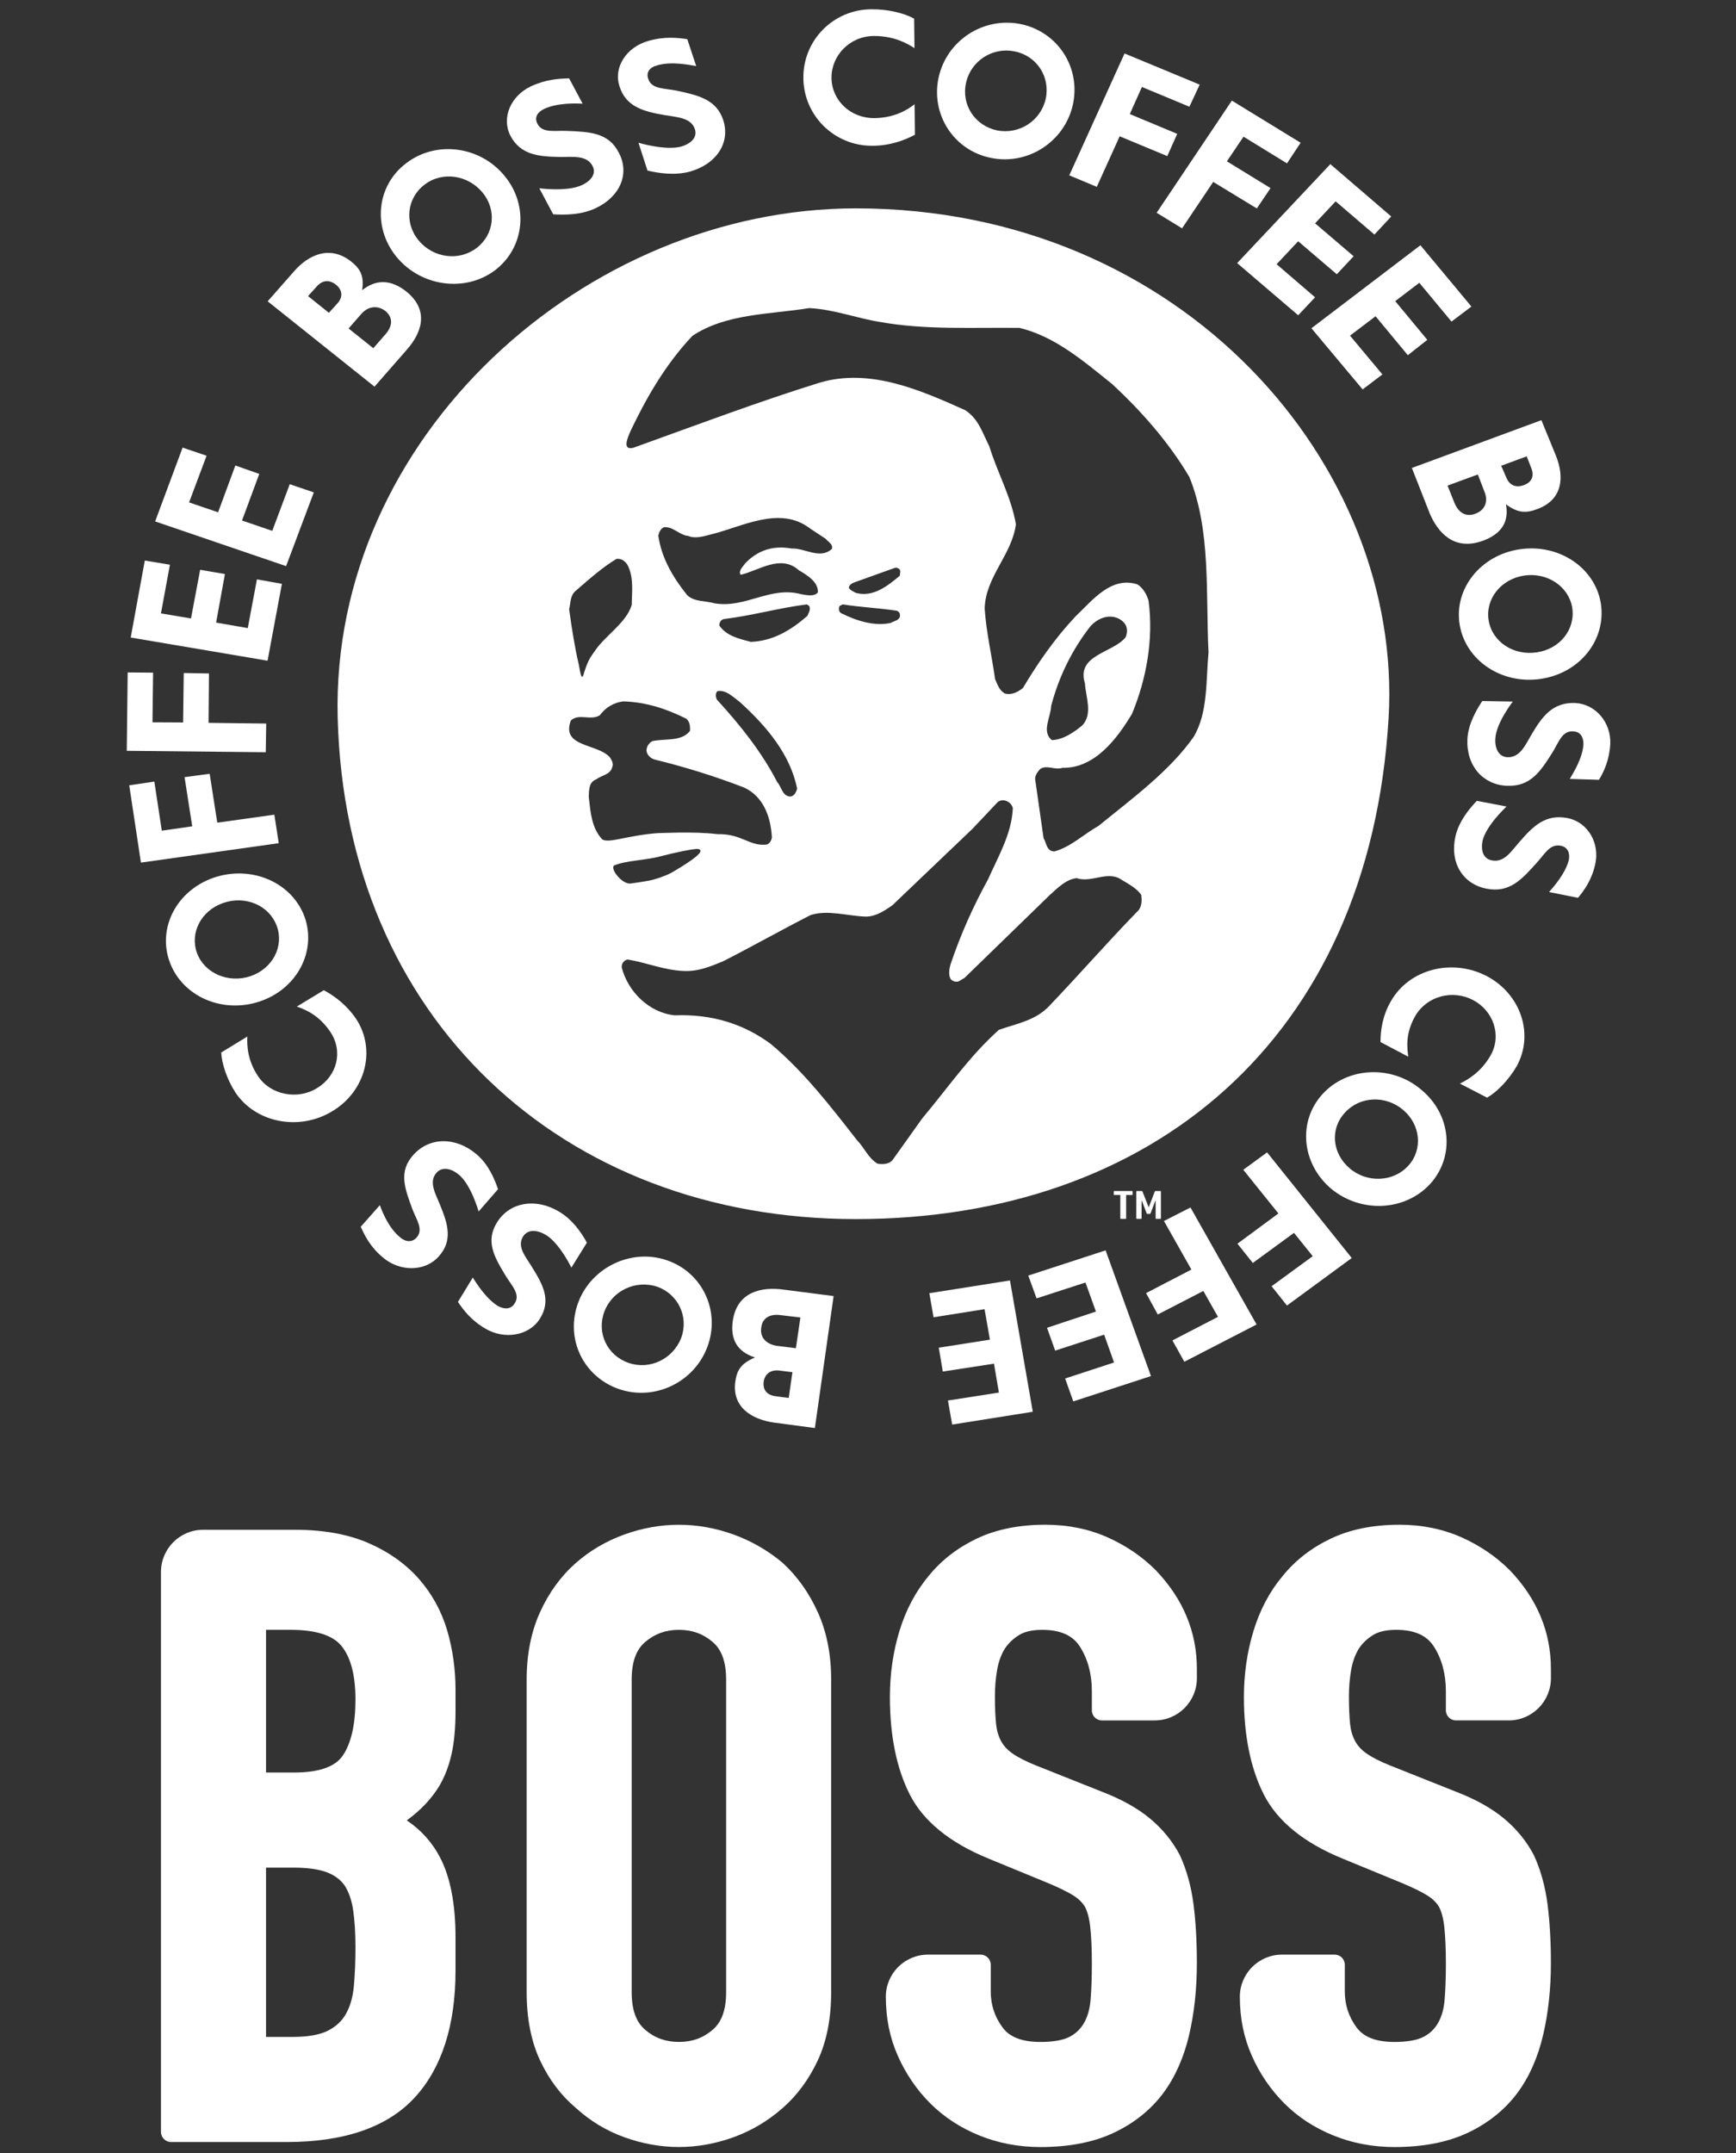<svg fill="#fff" width="146px" height="181px" viewBox="0 0 146 181" xmlns="http://www.w3.org/2000/svg">
<rect x="0" y="0" width="146" height="181" fill="#333333" stroke="none"/>
<path fill="#FFF" d="M95.565,100.151c0-0.021,0.018-0.034,0.046-0.034h0.398c0.041,0,0.064,0.01,0.073,0.034l0.517,1.318h0.018
l0.504-1.318c0.009-0.024,0.032-0.034,0.073-0.034h0.394c0.027,0,0.046,0.013,0.046,0.034v2.272c0,0.021-0.018,0.035-0.046,0.035
h-0.353c-0.027,0-0.045-0.014-0.045-0.035v-1.48h-0.028l-0.403,1.064c-0.009,0.02-0.027,0.034-0.06,0.034h-0.201
c-0.032,0-0.05-0.014-0.059-0.034l-0.403-1.064h-0.027v1.48c0,0.021-0.018,0.035-0.046,0.035h-0.352
c-0.027,0-0.046-0.014-0.046-0.035V100.151z"/>
<path fill="#FFF" d="M94.264,102.458c-0.027,0-0.046-0.014-0.046-0.035v-1.951c0-0.014-0.009-0.021-0.027-0.021h-0.476
c-0.028,0-0.046-0.014-0.046-0.035v-0.265c0-0.021,0.018-0.034,0.046-0.034h1.497c0.027,0,0.046,0.013,0.046,0.034v0.265
c0,0.021-0.018,0.035-0.046,0.035h-0.476c-0.018,0-0.027,0.007-0.027,0.021v1.951c0,0.021-0.018,0.035-0.046,0.035H94.264z"/>
<path fill="#FFF" d="M129.006,155.956
c-0.611-1.17-1.457-2.209-2.516-3.09c-1.048-0.872-2.422-1.637-4.074-2.268l-5.45-2.168c-0.868-0.346-1.551-0.69-2.033-1.028
c-0.423-0.291-0.745-0.639-0.96-1.036c-0.225-0.409-0.368-0.891-0.427-1.428c-0.065-0.616-0.099-1.409-0.099-2.355
c0-0.783,0.066-1.544,0.196-2.262c0.119-0.658,0.339-1.253,0.637-1.738c0.308-0.46,0.703-0.836,1.204-1.147
c0.469-0.286,1.119-0.432,1.935-0.432c1.523,0,2.559,0.455,3.164,1.393c0.674,1.043,1.017,2.31,1.017,3.766v1.604
c0,0.471,0.381,0.852,0.852,0.852h4.437c1.955,0,3.546-1.592,3.546-3.55l-0.002-0.791c0-3.104-1.161-5.889-3.465-8.292
c-1.141-1.14-2.508-2.069-4.065-2.763c-1.573-0.699-3.324-1.053-5.205-1.053c-2.211,0-4.156,0.393-5.781,1.168
c-1.621,0.772-2.979,1.826-4.025,3.119c-1.096,1.296-1.927,2.854-2.47,4.635c-0.535,1.75-0.807,3.62-0.807,5.561
c0,3.245,0.56,5.997,1.665,8.178c1.14,2.253,3.368,4.07,6.623,5.4l5.093,2.095c0.87,0.368,1.53,0.693,2.022,0.994
c0.427,0.259,0.759,0.581,0.988,0.938c0.223,0.406,0.378,0.982,0.46,1.71c0.089,0.807,0.135,1.856,0.135,3.121
c0,1.104-0.035,2.104-0.104,2.977c-0.06,0.779-0.246,1.446-0.553,1.982c-0.293,0.512-0.694,0.896-1.223,1.17
c-0.552,0.284-1.374,0.429-2.441,0.429c-1.546,0-2.591-0.4-3.193-1.224c-0.664-0.905-0.987-1.896-0.987-3.027v-2.238
c0-0.471-0.381-0.852-0.852-0.852h-4.424c-1.958,0-3.551,1.585-3.551,3.534c0,1.811,0.33,3.437,1.009,4.969
c0.667,1.511,1.585,2.855,2.728,3.998c1.148,1.15,2.537,2.059,4.126,2.7c1.59,0.646,3.32,0.975,5.145,0.975
c2.395,0,4.468-0.403,6.164-1.2c1.706-0.806,3.106-1.928,4.164-3.339c0.997-1.343,1.728-2.988,2.172-4.891
c0.434-1.851,0.652-3.88,0.652-6.032c0-1.822-0.096-3.493-0.285-4.968C129.948,158.551,129.571,157.187,129.006,155.956z"/>
<path fill="#FFF" d="M93.129,129.222c-1.573-0.699-3.324-1.053-5.205-1.053c-2.213,0-4.158,0.393-5.782,1.168
c-1.625,0.774-2.983,1.829-4.024,3.119c-1.096,1.298-1.927,2.856-2.47,4.634c-0.535,1.747-0.807,3.618-0.807,5.562
c0,3.242,0.56,5.993,1.663,8.178c1.142,2.254,3.371,4.071,6.623,5.4l5.094,2.095c0.869,0.368,1.53,0.692,2.022,0.993
c0.426,0.259,0.759,0.582,0.986,0.936c0.226,0.415,0.38,0.992,0.46,1.715c0.091,0.81,0.137,1.859,0.137,3.12
c0,1.104-0.035,2.104-0.104,2.978c-0.059,0.776-0.245,1.443-0.553,1.981c-0.293,0.512-0.694,0.896-1.221,1.17
c-0.555,0.284-1.377,0.429-2.444,0.429c-1.545,0-2.589-0.4-3.192-1.223c-0.666-0.909-0.989-1.9-0.989-3.028v-2.238
c0-0.471-0.381-0.852-0.852-0.852h-4.423c-1.957,0-3.549,1.585-3.549,3.534c0,1.812,0.329,3.437,1.007,4.97
c0.668,1.509,1.585,2.854,2.728,3.999c1.156,1.151,2.545,2.06,4.127,2.698c1.591,0.646,3.322,0.975,5.144,0.975
c2.397,0,4.472-0.403,6.165-1.2c1.706-0.805,3.106-1.927,4.165-3.34c0.999-1.349,1.729-2.994,2.173-4.89
c0.432-1.845,0.65-3.874,0.65-6.032c0-1.852-0.097-3.522-0.287-4.967c-0.195-1.496-0.571-2.86-1.137-4.096
c-0.61-1.168-1.457-2.207-2.518-3.09c-1.047-0.872-2.421-1.636-4.074-2.268l-5.45-2.168c-0.871-0.348-1.554-0.692-2.033-1.028
c-0.422-0.291-0.745-0.639-0.961-1.034c-0.224-0.41-0.366-0.891-0.425-1.43c-0.065-0.623-0.1-1.415-0.1-2.355
c0-0.782,0.066-1.543,0.195-2.261c0.12-0.661,0.341-1.256,0.638-1.738c0.309-0.461,0.704-0.838,1.206-1.148
c0.467-0.286,1.117-0.432,1.933-0.432c1.523,0,2.559,0.455,3.164,1.393c0.674,1.043,1.017,2.31,1.017,3.766v1.604
c0,0.471,0.381,0.852,0.852,0.852h4.438c1.954,0,3.543-1.592,3.543-3.548v-0.793c0-3.103-1.161-5.889-3.464-8.292
C96.055,130.845,94.688,129.916,93.129,129.222z"/>
<path fill="#FFF" d="M65.823,131.375c-1.229-1.034-2.621-1.836-4.139-2.386c-3.03-1.09-6.157-1.087-9.175,0.001
c-1.521,0.549-2.894,1.354-4.084,2.397c-1.25,1.103-2.262,2.492-3.007,4.132c-0.747,1.642-1.125,3.548-1.125,5.663v26.283
c0,2.21,0.38,4.143,1.13,5.742c0.749,1.598,1.764,2.941,2.99,3.971c1.196,1.098,2.574,1.932,4.097,2.48
c1.508,0.545,3.051,0.821,4.588,0.821c1.533,0,3.077-0.276,4.587-0.821c1.519-0.548,2.916-1.379,4.15-2.467
c1.204-1.053,2.192-2.394,2.937-3.984c0.75-1.602,1.13-3.533,1.13-5.742v-26.283c0-2.114-0.379-4.02-1.126-5.663
C68.035,133.887,67.05,132.5,65.823,131.375z M61.068,141.183v26.283c0,1.477-0.371,2.511-1.133,3.161
c-0.801,0.686-1.729,1.019-2.837,1.019c-1.108,0-2.036-0.333-2.837-1.02c-0.764-0.65-1.135-1.685-1.135-3.16v-26.283
c0-1.476,0.372-2.509,1.136-3.16c0.803-0.686,1.73-1.019,2.836-1.019c1.105,0,2.033,0.334,2.837,1.019
C60.698,138.673,61.068,139.707,61.068,141.183z"/>
<path fill="#FFF" d="M35.23,132.723c-1.103-1.254-2.532-2.269-4.248-3.015c-1.705-0.74-3.783-1.115-6.177-1.115h-7.724
c-1.955,0-3.544,1.592-3.544,3.548v47.067c0,0.471,0.381,0.852,0.852,0.852h9.717c4.887,0,8.521-1.27,10.801-3.773
c2.258-2.479,3.403-6.059,3.403-10.639v-2.795c0-2.778-0.432-5.026-1.284-6.682c-0.658-1.279-1.603-2.335-2.816-3.15
c1.154-0.835,2.066-1.796,2.722-2.871c0.463-0.775,0.814-1.683,1.043-2.697c0.223-0.99,0.335-2.205,0.335-3.612v-1.817
c0-1.693-0.234-3.36-0.697-4.959C37.132,135.436,36.331,133.975,35.23,132.723z M22.373,156.993h2.293
c1.197,0,2.153,0.134,2.841,0.399c0.637,0.243,1.127,0.613,1.474,1.096c0.353,0.553,0.593,1.239,0.714,2.043
c0.133,0.881,0.2,1.943,0.2,3.159c0,1.192-0.046,2.295-0.136,3.278c-0.083,0.903-0.306,1.682-0.664,2.316
c-0.336,0.6-0.827,1.061-1.498,1.407c-0.688,0.354-1.699,0.534-3.002,0.534h-2.222V156.993z M28.821,147.586
c-0.644,0.938-2.019,1.413-4.086,1.413h-2.362v-11.995h2.082c2.1,0,3.536,0.458,4.268,1.36c0.778,0.958,1.172,2.471,1.172,4.496
C29.895,144.957,29.534,146.547,28.821,147.586z"/>
<path fill="#FFF" d="M65.885,108.403l4.223,0.545l-1.576,11.092l-3.354-0.444c-1.941-0.261-3.629-1.285-3.339-3.456
c0.137-0.953,0.462-1.526,1.657-2.03c-1.521-0.487-2.078-1.54-1.871-3.059C61.976,108.548,64.091,108.158,65.885,108.403
 M65.256,117.371l1.076,0.141l0.312-2.165l-1.081-0.135c-0.718-0.101-1.237,0.265-1.337,0.928
C64.143,116.824,64.485,117.277,65.256,117.371 M65.344,113.133l1.592,0.199l0.378-2.584l-1.633-0.194
c-0.971-0.141-1.571,0.268-1.659,1.039C63.892,112.424,64.449,113.001,65.344,113.133"/>
<path fill="#FFF" d="M52.026,116.755c-3.003-1.054-4.52-4.276-3.391-7.276c1.113-2.969,4.482-4.567,7.467-3.535
c3.002,1.033,4.51,4.302,3.386,7.285C58.36,116.224,55.022,117.802,52.026,116.755 M57.283,112.479
c0.666-1.769-0.24-3.682-1.997-4.313c-1.826-0.61-3.787,0.324-4.458,2.084c-0.67,1.779,0.225,3.689,2.035,4.314
C54.631,115.18,56.586,114.251,57.283,112.479"/>
<path fill="#FFF" d="M49.358,104.459l-1.304,2.099c0,0-0.988-2.058-2.159-2.759c-0.75-0.437-1.505-0.47-1.893,0.124
c-0.584,0.89,0.275,1.794,0.769,2.635c0.912,1.468,1.608,2.774,0.618,4.315c-0.91,1.432-2.985,1.747-4.559,0.816
c-1.244-0.727-1.852-1.574-2.316-2.251l1.247-2.043c0.318,0.483,1.098,1.758,2.123,2.395c0.568,0.303,1.104,0.265,1.399-0.226
c0.514-0.768-0.259-1.503-0.744-2.304c-0.966-1.589-1.753-2.927-0.711-4.55c1.048-1.638,3.188-2.045,5.173-0.871
C48.15,102.512,48.911,103.634,49.358,104.459"/>
<path fill="#FFF" d="M41.885,99.966l-1.634,1.875c0,0-0.608-2.206-1.643-3.083c-0.651-0.545-1.414-0.716-1.898-0.175
c-0.697,0.783-0.048,1.82,0.307,2.722c0.656,1.592,1.091,3.002-0.152,4.348c-1.158,1.262-3.249,1.249-4.649,0.063
c-1.091-0.911-1.539-1.846-1.877-2.593l1.607-1.818c0.197,0.546,0.739,1.922,1.691,2.694c0.462,0.409,1.009,0.46,1.394,0.036
c0.624-0.698-0.02-1.507-0.35-2.399c-0.633-1.726-1.205-3.164,0.114-4.59c1.34-1.459,3.513-1.51,5.269-0.027
C41.079,97.863,41.594,99.111,41.885,99.966"/>
<path fill="#FFF" d="M27.229,83.239c0.874,0.46,1.918,1.221,2.73,2.422c1.685,2.581,0.801,6.056-2,7.741
c-2.8,1.709-6.466,0.98-8.168-1.578c-0.726-1.129-1.141-2.437-1.184-3.351l2.194-1.341c-0.036,0.736,0,1.972,0.894,3.324
c1.065,1.613,3.355,2.008,4.951,1.021c1.7-1.017,2.235-3.08,1.143-4.723c-0.951-1.434-2.152-1.91-2.828-2.141L27.229,83.239z"/>
<path fill="#FFF" d="M14.29,80.91c-1.092-2.887,0.568-6.064,3.697-7.136c3.148-1.066,6.542,0.381,7.619,3.271
c1.041,2.868-0.587,6.059-3.729,7.125C18.741,85.244,15.362,83.781,14.29,80.91 M21.082,82.052c1.851-0.64,2.829-2.515,2.19-4.229
c-0.63-1.708-2.621-2.569-4.488-1.924c-1.863,0.642-2.845,2.51-2.211,4.229C17.209,81.828,19.236,82.683,21.082,82.052"/>
<polygon fill="#FFF" points="10.868,66.013 12.98,65.703 13.607,69.827 16.167,69.461 15.522,65.327 17.634,65.045 18.273,69.154
23.073,68.482 23.443,70.877 11.852,72.511 "/>
<polygon fill="#FFF" points="10.738,56.524 12.875,56.543 12.824,60.718 15.399,60.731 15.454,56.573 17.576,56.612 17.539,60.762
22.388,60.822 22.351,63.233 10.661,63.113 "/>
<polygon fill="#FFF" points="12.178,47.119 14.29,47.47 13.536,51.563 16.063,51.988 16.833,47.896 18.917,48.256 18.175,52.335
20.838,52.799 21.608,48.702 23.708,49.077 22.502,55.54 10.993,53.591 "/>
<polygon fill="#FFF" points="15.357,37.627 17.375,38.308 15.902,42.233 18.341,43.065 19.793,39.13 21.805,39.838 20.354,43.756
22.898,44.623 24.368,40.702 26.392,41.39 24.061,47.589 13.047,43.831 "/>
<path fill="#FFF" d="M34.234,29.372l-2.737,3.131l-8.986-7.175l2.18-2.475c1.246-1.453,3.057-2.276,4.847-0.866
c0.764,0.616,1.097,1.191,0.92,2.408c1.207-0.968,2.465-0.877,3.717,0.111C36.179,26.139,35.405,28.037,34.234,29.372 M26.63,24.09
l-0.721,0.801l1.752,1.403l0.723-0.797c0.484-0.541,0.41-1.137-0.137-1.569C27.698,23.49,27.114,23.539,26.63,24.09 M30.339,26.442
l-1.023,1.17l2.079,1.659l1.05-1.202c0.614-0.723,0.577-1.419-0.036-1.929C31.712,25.614,30.912,25.757,30.339,26.442"/>
<path fill="#FFF" d="M34.192,13.697c2.507-1.903,6.185-1.416,8.234,1.08c2.071,2.484,1.7,6.051-0.807,7.951
c-2.509,1.873-6.198,1.363-8.254-1.113C31.301,19.113,31.665,15.577,34.192,13.697 M35.206,20.205
c1.222,1.491,3.402,1.771,4.872,0.643c1.494-1.131,1.717-3.206,0.494-4.675c-1.221-1.466-3.379-1.798-4.866-0.651
C34.225,16.638,33.975,18.734,35.206,20.205"/>
<path fill="#FFF" d="M46.524,18.016l-1.166-2.189c0,0,2.35,0.317,3.59-0.27c0.786-0.369,1.211-0.972,0.894-1.589
c-0.485-0.965-1.722-0.756-2.777-0.774c-1.764-0.032-3.288-0.167-4.136-1.779c-0.778-1.509,0.021-3.352,1.717-4.156
c1.288-0.595,2.34-0.65,3.218-0.671l1.134,2.125c-0.598-0.025-2.138-0.076-3.25,0.448c-0.568,0.28-0.823,0.73-0.547,1.25
c0.421,0.809,1.462,0.546,2.466,0.594c1.914,0.075,3.512,0.13,4.374,1.828c0.927,1.728,0.151,3.681-1.94,4.665
C48.884,18.074,47.506,18.074,46.524,18.016"/>
<path fill="#FFF" d="M54.455,14.339l-0.76-2.34c0,0,2.247,0.681,3.589,0.323c0.842-0.248,1.372-0.778,1.163-1.442
c-0.312-1.011-1.553-1.027-2.584-1.211c-1.752-0.298-3.245-0.707-3.765-2.428c-0.525-1.601,0.608-3.292,2.423-3.799
c1.363-0.396,2.44-0.271,3.281-0.151l0.75,2.264c-0.583-0.103-2.091-0.411-3.267-0.065c-0.633,0.156-0.971,0.587-0.764,1.141
c0.264,0.864,1.342,0.788,2.309,0.973c1.862,0.4,3.427,0.727,4.005,2.521c0.583,1.858-0.541,3.64-2.778,4.289
C56.764,14.776,55.396,14.56,54.455,14.339"/>
<path fill="#FFF" d="M76.945,11.328c-0.858,0.46-2.098,0.926-3.571,0.926c-3.203,0.026-5.789-2.538-5.809-5.7
c-0.031-3.177,2.527-5.757,5.71-5.773c1.383-0.015,2.751,0.315,3.605,0.786l0.029,2.48c-0.649-0.421-1.75-1.032-3.438-1.022
c-2.017,0.021-3.555,1.654-3.541,3.514c0.011,1.874,1.576,3.405,3.61,3.39c1.768-0.023,2.85-0.756,3.38-1.168L76.945,11.328z"/>
<path fill="#FFF" d="M85.846,2.025c3.124,0.651,5.07,3.661,4.384,6.774c-0.687,3.102-3.786,5.125-6.907,4.47
c-3.131-0.631-5.066-3.679-4.38-6.773C79.64,3.377,82.724,1.393,85.846,2.025 M81.252,6.939c-0.432,1.87,0.749,3.628,2.59,4.019
c1.862,0.376,3.672-0.791,4.099-2.624c0.41-1.865-0.734-3.643-2.611-4.014C83.477,3.938,81.663,5.111,81.252,6.939"/>
<polygon fill="#FFF" points="100.895,7.114 100.031,8.972 96.037,7.311 95.018,9.588 99.007,11.253 98.17,13.122 94.166,11.458
92.241,15.707 89.927,14.74 94.576,4.495 "/>
<polygon fill="#FFF" points="109.383,11.999 108.237,13.733 104.582,11.489 103.183,13.561 106.854,15.813 105.701,17.522
102.033,15.291 99.413,19.194 97.276,17.886 103.6,8.457 "/>
<polygon fill="#FFF" points="117.006,18.198 115.591,19.717 112.328,16.924 110.6,18.773 113.843,21.54 112.425,23.053
109.179,20.281 107.364,22.21 110.6,24.992 109.179,26.501 104.047,22.117 111.884,13.798 "/>
<polygon fill="#FFF" points="123.747,25.768 122.072,27.032 119.366,23.773 117.34,25.313 120.038,28.568 118.4,29.858
115.687,26.584 113.537,28.214 116.262,31.475 114.599,32.734 110.292,27.593 119.459,20.616 "/>
<path fill="#FFF" d="M120.246,43.169l-1.505-3.832l10.892-4.018l1.224,2.99c0.711,1.771,0.586,3.691-1.562,4.481
c-0.935,0.356-1.639,0.356-2.641-0.401c0.279,1.509-0.402,2.486-1.919,3.06C122.29,46.346,120.934,44.767,120.246,43.169
 M128.775,39.328l-0.378-0.968l-2.144,0.791l0.427,0.983c0.254,0.649,0.805,0.896,1.467,0.649
C128.833,40.539,129.056,40.017,128.775,39.328 M124.84,41.317l-0.552-1.431l-2.548,0.934l0.586,1.462
c0.359,0.868,1.01,1.193,1.764,0.897C124.916,42.869,125.178,42.129,124.84,41.317"/>
<path fill="#FFF" d="M134.63,50.702c0.479,3.026-1.706,5.861-5.032,6.363c-3.261,0.497-6.325-1.514-6.835-4.535
c-0.509-3.011,1.742-5.864,5.024-6.353C131.069,45.675,134.121,47.685,134.63,50.702 M128.166,48.385
c-1.955,0.307-3.26,1.976-2.969,3.767c0.296,1.805,2.106,2.989,4.063,2.682c1.938-0.284,3.26-1.943,2.963-3.769
C131.921,49.277,130.102,48.086,128.166,48.385"/>
<path fill="#FFF" d="M124.661,58.928l2.569,0.045c0,0-1.43,1.828-1.472,3.161c-0.035,0.828,0.304,1.483,1.026,1.519
c1.097,0.033,1.529-1.102,2.05-1.96c0.874-1.473,1.747-2.661,3.628-2.6c1.738,0.086,3.037,1.638,2.964,3.437
c-0.078,1.373-0.519,2.297-0.95,3.022l-2.454-0.076c0.28-0.487,1.087-1.747,1.149-2.93c0-0.612-0.276-1.058-0.901-1.069
c-0.92-0.043-1.2,0.973-1.705,1.771c-0.998,1.579-1.83,2.89-3.84,2.807c-1.99-0.091-3.41-1.664-3.315-3.903
C123.471,60.866,124.158,59.693,124.661,58.928"/>
<path fill="#FFF" d="M124.203,67.32l2.501,0.476c0,0-1.71,1.573-2.018,2.876c-0.159,0.812,0.048,1.514,0.772,1.649
c1.065,0.226,1.668-0.811,2.344-1.563c1.145-1.328,2.201-2.356,4.052-1.984c1.705,0.352,2.699,2.104,2.308,3.864
c-0.3,1.352-0.91,2.174-1.451,2.835l-2.433-0.487c0.378-0.434,1.384-1.563,1.663-2.704c0.111-0.593-0.103-1.077-0.679-1.189
c-0.937-0.189-1.379,0.752-2.04,1.454c-1.253,1.399-2.289,2.545-4.228,2.151c-1.992-0.399-3.083-2.206-2.59-4.384
C122.685,69.055,123.538,68.017,124.203,67.32"/>
<path fill="#FFF" d="M116.102,87.595c-0.005-0.95,0.161-2.211,0.884-3.448c1.529-2.676,5.122-3.618,8.051-2.096
c2.885,1.52,3.998,4.908,2.511,7.589c-0.671,1.147-1.659,2.163-2.483,2.629l-2.286-1.182c0.692-0.34,1.789-0.976,2.59-2.382
c0.947-1.687,0.218-3.746-1.487-4.644c-1.732-0.897-3.891-0.336-4.869,1.363c-0.842,1.479-0.67,2.726-0.571,3.405L116.102,87.595z"
/>
<path fill="#FFF" d="M120.284,99.517c-2.113,2.298-5.81,2.487-8.328,0.411c-2.495-2.112-2.83-5.655-0.732-7.957
c2.095-2.297,5.829-2.478,8.304-0.372C122.061,93.694,122.367,97.213,120.284,99.517 M117.994,93.291
c-1.481-1.252-3.651-1.133-4.883,0.236c-1.286,1.389-1.067,3.453,0.41,4.693c1.466,1.243,3.673,1.145,4.921-0.233
C119.685,96.629,119.473,94.529,117.994,93.291"/>
<polygon fill="#FFF" points="108.237,109.744 106.943,108.121 110.402,105.596 108.826,103.634 105.363,106.165 104.072,104.545
107.515,102.003 104.562,98.332 106.563,96.869 113.683,105.749 "/>
<polygon fill="#FFF" points="99.605,114.469 98.603,112.676 102.434,110.695 101.203,108.518 97.37,110.496 96.386,108.699
100.198,106.72 97.89,102.637 100.121,101.502 105.68,111.337 "/>
<polygon fill="#FFF" points="90.265,117.802 89.579,115.877 93.693,114.53 92.86,112.192 88.742,113.533 88.055,111.614
92.169,110.25 91.29,107.808 87.176,109.142 86.479,107.225 92.984,105.106 96.798,115.672 "/>
<polygon fill="#FFF" points="80.078,119.75 79.724,117.727 84.009,117.06 83.595,114.63 79.292,115.292 78.954,113.287
83.254,112.612 82.803,110.05 78.513,110.73 78.159,108.708 84.94,107.636 86.859,118.673 "/>
<path fill="#FFF" d="M71.981,17.516c-22.718,0-44.19,19.192-43.581,42.835c0.654,25.186,18.834,42.125,43.581,42.125
c24.754,0,43.2-15.014,44.802-42.125C118.031,39.222,99.533,17.516,71.981,17.516z M48.431,49.653
c1.029-0.89,2.272-1.998,3.417-2.671c0.442-0.061,0.813,0.245,0.99,0.629c0.463,1.04,0.31,2.143,0.287,3.256
c-0.482,1.547-2.252,2.538-3.165,3.952c-0.414,0.562-0.566,0.891-0.836,1.709c-0.063,0.306-0.131,0.385-0.174,0.356
c-0.109,0-0.214-0.723-0.279-1.047c-0.328-1.391-0.589-3.038-0.804-4.613C48.005,50.643,47.94,50.049,48.431,49.653z M50.654,70.565
c-0.904-0.958-0.996-2.316-1.141-3.607c0.033-0.563,0-1.208,0.634-1.447c0.438-0.341,1.192-0.391,1.339-1.019
c0.14-0.295-0.039-0.596-0.197-0.83c-1.024-1.176-4.138-0.836-3.277-3.1c0.696-0.629,1.67,0.055,2.443-0.446
c0.477-0.656,1.198-1.074,1.98-1.157c1.937,0.062,3.656,0.64,5.287,1.459c0.307,0.261,0.328,0.678,0.307,1.024
c-0.724,0.918-2.087,0.623-3.162,0.857c-0.315,0.172-0.495,0.479-0.495,0.806c0.039,0.357,0.332,0.639,0.682,0.741
c2.573,0.63,5.094,1.413,7.537,2.36c1.67,0.774,2.242,2.566,2.327,4.203c-0.045,0.233-0.173,0.5-0.435,0.584
c-1.459,0.173-2.086-0.919-4.124-0.873c-1.207-0.135-2.076-0.135-3.196-0.135l-1.807,0.045
C52.801,70.214,51.235,70.909,50.654,70.565z M62.291,48.318c1.491-0.335,3.361-1.766,4.897-0.379
c0.692,0.407,1.637,0.969,1.598,1.853c-0.307,0.407-1.019,0.218-1.437,0.15c-2.582-0.689-4.647,1.208-7.245,0.775
c-0.769-0.229-1.699-0.107-2.311-0.685c-1.212-1.515-2.161-3.133-2.43-5.01c0.072-0.278,0.187-0.6,0.495-0.706
c0.785-0.05,1.266,0.662,2.019,0.734c0.595,0.251,1.279,0.039,1.852-0.111c2.622-0.612,5.839-2.499,8.416-0.501l1.292,0.851
c0.222,0.279,0.639,0.446,0.529,0.853c-1.014,0.913-2.249-0.084-3.406-0.033c-1.548-0.284-2.867,0.167-3.885,1.246
C62.481,47.633,62.069,48.001,62.291,48.318z M63.147,53.957c-0.968-0.262-2.031-0.48-2.643-1.365
c-0.022-0.25,0.121-0.517,0.394-0.556c2.36-0.29,4.604-0.931,6.953-1.231l0.179,0.112c0.199,0.255-0.022,0.601-0.136,0.862
C66.514,52.977,65.012,53.884,63.147,53.957z M67.039,66.29c-0.079,0.307-0.234,0.629-0.574,0.668
c-0.684-0.038-0.735-0.823-1.096-1.207c-1.287-2.5-3.107-4.794-5.073-6.935c-0.109-0.205-0.15-0.545,0.04-0.718
c0.719-0.133,1.286,0.474,1.865,0.896C64.527,61.097,66.465,63.446,67.039,66.29z M51.687,72.736
c0.984-0.406,2.585-0.412,3.849-0.751c1.133-0.301,2.909-0.675,3.177-0.618c0.889,0.172-1.464,1.525-2.074,1.898
c-0.575,0.355-1.61,0.679-2.06,0.763c-0.597,0.11-0.896,0.145-1.53,0.239C52.306,74.378,51.212,72.93,51.687,72.736z M95.603,76.67
c-2.465,2.533-4.815,5.232-7.336,7.866c-1.156,1.252-2.771,1.508-4.258,2.031c-2.52,2.26-4.329,4.93-6.44,7.436l-2.526,3.54
c-0.312,0.33-0.802,0.344-1.234,0.279c-0.797-0.474-1.105-1.337-1.742-1.988c-2.188-2.797-4.41-5.695-7.198-8.042
c-2.332-1.748-5.043-2.562-8.133-2.444c-2.156-0.227-3.92-1.993-4.445-4.008c-0.036-0.34,0.172-0.618,0.496-0.685
c1.596,0.262,3.012,0.885,4.659,0.963c1.257,0.072,2.309-0.377,3.365-0.812c2.467-1.253,4.892-2.628,7.37-3.89
c1.479-0.462,3.111,0.093,4.67,0.134c0.862-0.023,1.53-0.496,2.193-0.947l6.731-6.422l2.136-2.26
c0.444-0.35,1.145-0.033,1.269,0.513c-0.095,2.17-1.229,4.051-2.076,5.971c-1.264,2.288-2.327,4.681-3.156,7.142
c-0.112,0.367-0.2,0.879,0,1.247c0.199,0.255,0.622,0.305,0.829,0.109l0.34-0.2l7.19-6.985c0.674-0.601,1.337-1.291,2.233-1.401
c1.28,0.428,2.638-0.685,3.806,0.15c0.574,0.345,1.22,0.679,1.632,1.252C96.043,75.735,96.043,76.298,95.603,76.67z M75.432,51.341
c0.105,0.049,0.246,0.156,0.246,0.284c0.105,0.5-0.463,0.562-0.759,0.734c-1.396,0.322-2.949-0.201-4.196-0.825
c-0.2-0.134-0.186-0.385-0.127-0.585l0.278-0.145C72.332,51.045,73.936,51.106,75.432,51.341z M71.391,49.404
c0.039-0.346,0.451-0.435,0.723-0.541l3.117-1.119c0.223-0.066,0.446,0.062,0.485,0.257l-0.038,0.39
c-1.02,0.863-2.271,1.854-3.718,1.442C71.753,49.697,71.513,49.643,71.391,49.404z M100.407,61.915
c-2.049,2.928-5.262,5.26-8.032,7.52c-1.241,0.69-2.327,1.77-3.701,2.137c-0.663,0-0.663-0.728-0.908-1.113l-0.707-4.948
c-0.022-0.339,0.196-0.606,0.418-0.868c0.568-0.378,1.225,0.116,1.875-0.1c2.738,0.061,4.627-2.494,5.856-4.547
c1.186-2.873,1.826-6.217,1.386-9.507c-0.145-0.502-0.445-1.051-0.94-1.37c-2.21-0.689-3.741,1.304-5.227,2.722
c-1.753,1.877-3.151,3.903-4.402,6c-0.415,0.319-0.931,0.619-1.526,0.452c-0.479-0.283-0.618-0.779-0.813-1.213
c-0.276-1.987-0.735-3.88-0.873-5.929c0.067-2.671,2.281-4.485,2.627-7.079c-0.402-2.327-1.559-4.33-2.237-6.557
c-0.552-1.057-0.881-2.289-2.022-3.033c-3.7-1.658-7.969-3.562-12.205-2.327c-5.105,1.58-10.476,3.602-15.472,5.399
c-0.339,0.146-0.498,0.128-0.652,0.095c-0.276-0.167-0.208-0.568,0.224-1.52c1.209-2.51,2.783-5.382,5.163-7.903
c2.851-1.876,6.401-1.782,9.823-2.327c2.105,0.111,3.924,0.84,5.94,1.163c3.735,0.684,7.836,0.456,11.739,0.501
c2.949,0.706,5.347,2.755,7.769,4.703c2.556,2.355,4.848,5.009,6.514,7.826c1.83,4.481,1.369,9.769,1.614,14.745
C101.413,57.279,101.598,59.862,100.407,61.915z M91.244,57.44c0.073,1.169,0.668,2.533-0.199,3.518
c-0.773,0.634-1.609,1.208-2.577,1.258c-0.907-0.712-0.085-1.943-0.066-2.872c0.643-2.431,1.718-4.674,3.327-6.729
c0.574-0.601,1.385-0.967,2.187-0.684c0.301,0.106,0.629,0.345,0.779,0.662c0.134,0.301,0.095,0.717-0.038,0.986
C93.581,54.902,90.492,55.036,91.244,57.44z"/>
</svg>
